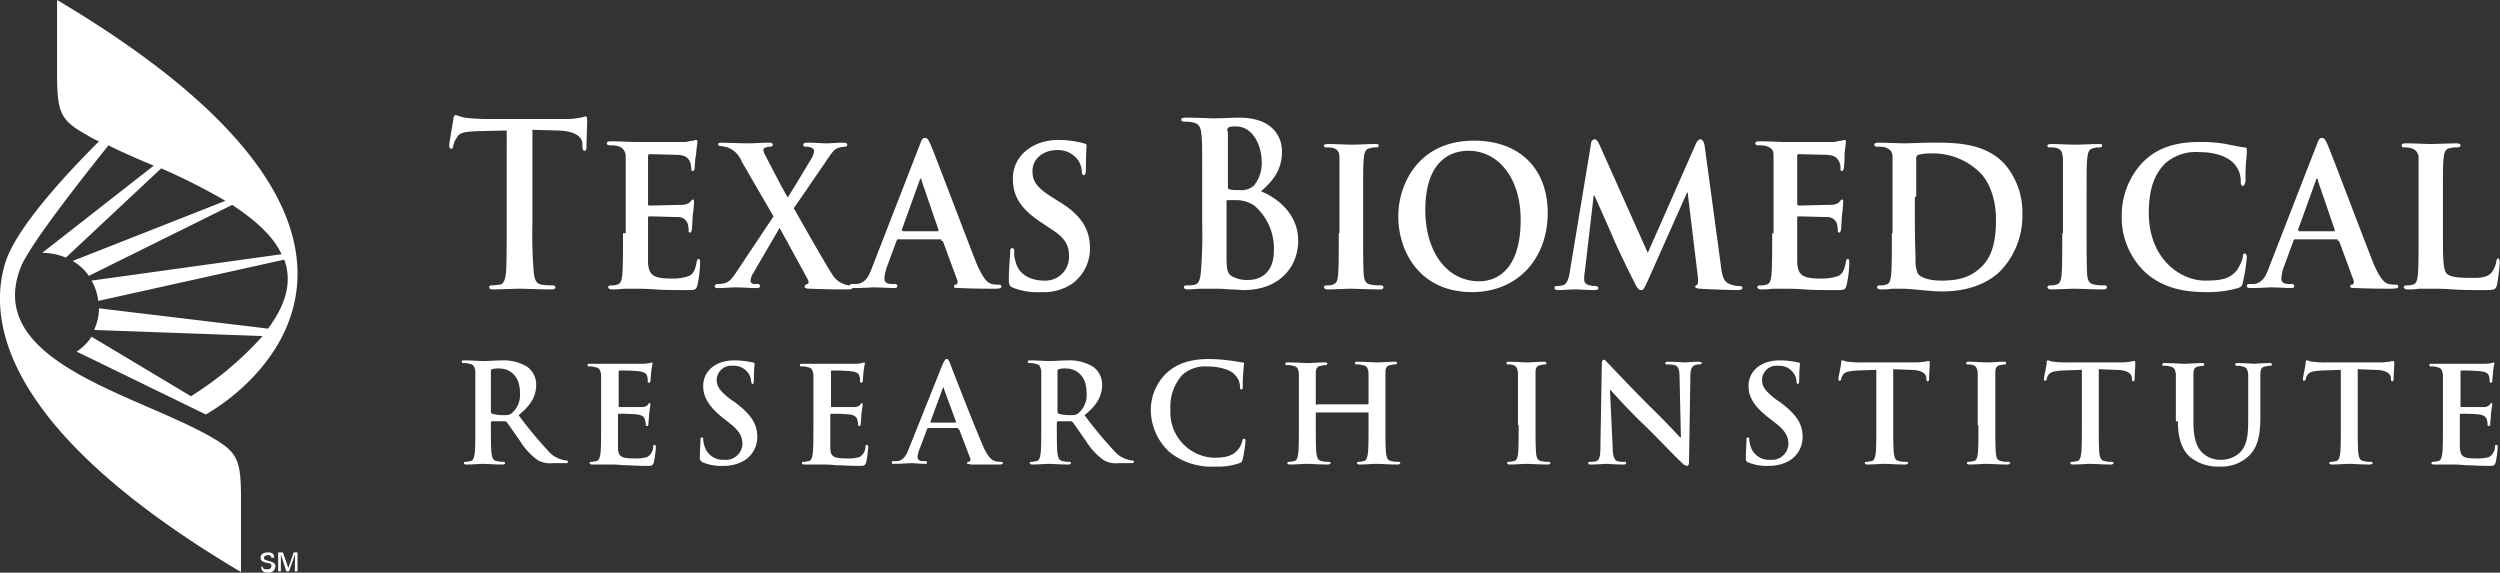 <svg xmlns="http://www.w3.org/2000/svg" viewBox="0 0 369.74 84.7"><rect x="0" y="0" width="369.74" height="84.7" fill="#333333" stroke="none"/><g data-name="Layer 2"><path d="M74.94 19.3l-4.5.1c-1.8.1-2.5.2-2.9 1a2.77 2.77 0 0 0-.5 1.2c-.1.3-.1.4-.3.4s-.3-.2-.3-.5c0-.5.6-3.6.6-3.9s.2-.6.4-.6a6.8 6.8 0 0 0 1.3.4 28.32 28.32 0 0 0 3 .2h12a9.82 9.82 0 0 0 2.1-.2c.5-.1.7-.2.8-.2s.2.2.2.7c0 .7-.1 3-.1 3.9 0 .3-.1.5-.3.5s-.3-.2-.3-.7v-.4c-.1-.9-.9-1.8-3.6-1.9l-3.8-.1v13.9a68.87 68.87 0 0 0 .2 7.2c.1.9.3 1.7 1.2 1.8a7.57 7.57 0 0 0 1.5.1c.3 0 .5.1.5.3s-.2.3-.6.3c-2 0-3.9-.1-4.8-.1-.7 0-2.6.1-3.8.1q-.6 0-.6-.3c0-.2.1-.3.5-.3s.8-.1 1.1-.1c.6-.1.8-.9.9-1.8.1-1.4.1-4.1.1-7.2V19.3zm17.2 15.2c0 2.6 0 4.9-.1 6.1-.1.8-.2 1.4-.8 1.5a2.22 2.22 0 0 1-.9.1c-.3 0-.4.2-.4.3s.2.3.5.3a11.48 11.48 0 0 0 1.8-.1h1.5c.8 0 1.8 0 3.1.1s2.9.1 4.9.1c1 0 1.2 0 1.4-.7a16.48 16.48 0 0 0 .4-3.2c0-.3 0-.7-.2-.7s-.2.1-.3.4c-.2 1.2-.5 1.8-1.1 2.1a7.27 7.27 0 0 1-2.5.4c-2.7 0-3.5-.4-3.6-2.4v-6.5c0-.2 0-.3.2-.3.7 0 3.7.1 4.2.1a1.46 1.46 0 0 1 1.5 1.1 3.75 3.75 0 0 1 .1 1 .22.22 0 0 0 .2.2c.2 0 .3-.4.3-.6s.1-1.3.1-1.9a14.17 14.17 0 0 0 .2-2.1c0-.2-.1-.3-.2-.3s-.2.2-.4.4-.6.4-1.3.4-4.1.1-4.7.1c-.2 0-.2-.1-.2-.3v-7c0-.2.1-.3.2-.3.5 0 3.7.1 4.2.1 1.3.1 1.5.5 1.8 1a4.4 4.4 0 0 1 .2 1c0 .2 0 .4.2.4s.3-.3.3-.5.1-1.6.2-1.9c.1-1.3.2-1.6.2-1.9 0-.1 0-.3-.2-.3s-.3.1-.4.1a8.92 8.92 0 0 0-1.1.2h-7.3c-.8 0-2.5-.1-3.8-.1q-.6 0-.6.3c0 .2.2.3.5.3a3.75 3.75 0 0 1 1.1.1 1.51 1.51 0 0 1 1.2 1.5v11.4zM122 24.1c.8-1.2 1.3-2 1.9-2.2a4.4 4.4 0 0 1 1-.2c.3 0 .4-.1.4-.3s-.2-.3-.5-.3c-1 0-2.1.1-2.6.1s-1.8-.1-2.8-.1q-.6 0-.6.3a.32.32 0 0 0 .3.3 2.2 2.2 0 0 1 .8.1c.3.1.5.3.5.5a2.65 2.65 0 0 1-.3 1c-.5.8-2.8 4.7-3.6 5.9-1.1-1.9-2.1-3.9-3.3-6.2a2 2 0 0 1-.3-.8c0-.2.1-.3.4-.4a1.49 1.49 0 0 1 .6-.1c.2 0 .4-.1.4-.3s-.2-.3-.5-.3c-1 0-2.6.1-3 .1-1.3 0-3.4-.1-4.1-.1-.3 0-.5.1-.5.2a.27.27 0 0 0 .3.3 5.16 5.16 0 0 1 1.1.2 3.59 3.59 0 0 1 2.1 2.1l4.7 8.1-5.2 7.8c-.9 1.4-1.3 1.9-2.1 2.1a4.14 4.14 0 0 1-1 .1.45.45 0 0 0-.4.3c0 .2.1.3.4.3h.5c.4 0 1.7-.1 2.2-.1.7 0 2.4.1 2.6.1h.5c.4 0 .5-.1.5-.3a.32.32 0 0 0-.3-.3h-.6c-.2 0-.5-.2-.5-.4a2.38 2.38 0 0 1 .4-1.2l3.9-6.7c1.2 2.2 2.7 4.9 4.2 7.7.2.4 0 .6-.1.6s-.4.2-.4.4.2.3.9.3c2.2.1 4.3.1 4.9.1h.8c.3 0 .5-.1.5-.3a.32.32 0 0 0-.3-.3 2 2 0 0 1-1-.2 3.08 3.08 0 0 1-1.5-1.1c-.7-.9-5.1-8.7-5.9-10.1zm17.2 11.5c.1 0 .2 0 .3.2l2.1 5.7c.1.3-.1.6-.2.6-.3 0-.3.1-.3.3s.3.2.8.2c2.2.1 4.2.1 5.1.1s1.1-.1 1.1-.3-.1-.3-.4-.3a3.75 3.75 0 0 1-1-.1c-.5-.1-1.2-.5-2.3-3.1-1.7-4.3-6.1-16-6.8-17.6-.3-.6-.4-.9-.8-.9s-.5.3-.8 1.1l-7 18c-.5 1.4-1 2.3-2.2 2.5h-.8a.27.27 0 0 0-.3.3c0 .2.2.3.5.3 1.4 0 2.8-.1 3.1-.1.8 0 2.1.1 3 .1.3 0 .4-.1.4-.3s-.1-.3-.4-.3h-.4c-.8 0-1.1-.3-1.1-.8a5.87 5.87 0 0 1 .4-1.8l1.4-3.8c.1-.2.1-.2.2-.2h6.4zm-5.7-1.5c-.1 0-.2-.1-.1-.2l2.6-7.2c0-.1.1-.3.2-.3s.1.2.1.3l2.5 7.3c0 .1 0 .2-.1.2h-5.2zm16.2 8.4a9.74 9.74 0 0 0 4.3.7 7.47 7.47 0 0 0 4.5-1.2 6.36 6.36 0 0 0 2.7-5.3c0-2.6-1.1-4.8-4.6-6.9l-1.1-.7c-2.4-1.5-2.8-2.5-2.8-3.8 0-1.9 1.7-3.1 3.6-3.1a3.66 3.66 0 0 1 3 1.3 3.16 3.16 0 0 1 .7 1.9c0 .3.1.5.3.5s.3-.3.3-.9c0-2.3.1-3.1.1-3.4s-.1-.3-.4-.4a14.43 14.43 0 0 0-3.8-.5c-3.7 0-6.7 2.3-6.7 5.7 0 2.5 1 4.4 4.2 6.5l1.5 1c2.4 1.5 2.6 2.8 2.6 4a3.49 3.49 0 0 1-3.7 3.6c-1.7 0-3.7-.7-4.2-2.8a4.14 4.14 0 0 1-.2-1.5c0-.2 0-.5-.3-.5s-.3.3-.3.7-.2 2.2-.2 3.8c0 .9.1 1.1.5 1.3m28.1-9.4a68.87 68.87 0 0 1-.2 7.2c-.1 1-.3 1.7-.9 1.8a3.42 3.42 0 0 1-1.1.1c-.4 0-.5.1-.5.3s.2.3.6.3c.6 0 1.4-.1 2.1-.1h1.7a21.05 21.05 0 0 1 2.3.1c.9 0 1.8.1 2.1.1 5.6 0 8.1-3.7 8.1-7.3 0-3.9-3-6.3-5.5-7.3 1.7-1.5 3.1-3.1 3.1-5.9 0-1.8-1-5-6.4-5-1 0-2.2.1-3.7.1-.6 0-2.5-.1-4.1-.1-.5 0-.7.1-.7.3s.2.3.5.3a4.48 4.48 0 0 1 1.2.1c1 .2 1.2.8 1.3 1.9s.1 2 .1 7.1v6zm3.7-13.7c0-.4.1-.5.3-.6a3.08 3.08 0 0 1 1-.1c2.6 0 3.8 3 3.8 5.2a5.16 5.16 0 0 1-1.2 3.6 2.9 2.9 0 0 1-2.2.6 4.92 4.92 0 0 1-1.4-.1c-.1 0-.2-.1-.2-.4v-8.2zm4 11a8.35 8.35 0 0 1 2.9 6.7c0 3.5-2.3 4.3-3.7 4.3a4.49 4.49 0 0 1-2.2-.4c-1-.4-1.1-1-1.1-3.2v-8c0-.2.1-.2.2-.2h1.3a4.71 4.71 0 0 1 2.6.8m12.5 4.1c0 2.8 0 5-.1 6.2-.1.8-.2 1.2-.8 1.4a2.22 2.22 0 0 1-.9.1c-.3 0-.4.2-.4.3s.2.3.5.3c1.1 0 2.9-.1 3.5-.1s2.5.1 4.3.1c.3 0 .5-.1.5-.3s-.1-.3-.4-.3a6.6 6.6 0 0 1-1.4-.1c-.8-.1-1-.6-1.1-1.3-.1-1.2-.1-3.5-.1-6.3v-5c0-4.3 0-5.1.1-6.1s.3-1.4 1-1.5a2.2 2.2 0 0 1 .8-.1c.3 0 .4-.1.4-.3s-.2-.2-.5-.2c-1 0-2.8.1-3.4.1-.8 0-2.6-.1-3.6-.1-.4 0-.6.1-.6.2 0 .3.2.3.4.3a3.4 3.4 0 0 1 1 .1c.6.2.9.5.9 1.5v11.1zm8.8-2.5c0 5.1 3.1 11.2 10.9 11.2 6.9 0 11.2-5.1 11.2-11.7s-4.2-10.7-10.9-10.7c-8.1 0-11.2 6.3-11.2 11.2m18.1.5c0 8.1-4.2 9.1-6.1 9.1-5 0-8-4.6-8-10.5 0-7.1 3.5-8.8 6.4-8.8 4.3 0 7.7 3.9 7.7 10.2m7.3 7.5c-.1.9-.4 2.1-1.1 2.2a2.81 2.81 0 0 1-.8.1c-.3 0-.4.1-.4.3s.2.3.5.3c.8 0 2.1-.1 2.6-.1s1.7.1 2.8.1q.6 0 .6-.3a.45.45 0 0 0-.4-.3 3.44 3.44 0 0 1-.9-.1c-.4-.1-.8-.3-.8-.8a5.7 5.7 0 0 1 .1-1.3l1.3-11.2h.1c.9 2 2.5 5.6 2.7 6.1.3.8 2.4 5.2 3.1 6.5.4.9.7 1.4 1.1 1.4s.5-.3 1.1-1.6l5.7-12.8h.1l1.5 12.4c.1.8 0 1.1-.1 1.2s-.3.2-.3.3.2.3.8.3c1.1.1 4.8.2 5.5.2.4 0 .7-.1.7-.3s-.2-.3-.4-.3a3.48 3.48 0 0 1-1.5-.3c-.8-.3-1.1-1-1.3-2.8l-2.4-17.7c-.1-.6-.4-.9-.6-.9s-.5.2-.7.7l-7.1 16.1-7.1-15.9c-.4-.8-.5-.9-.8-.9a.68.68 0 0 0-.5.7zm29.9-5.5c0 2.6 0 4.9-.1 6.1-.1.8-.2 1.4-.8 1.5a2.22 2.22 0 0 1-.9.1c-.3 0-.4.2-.4.3s.2.3.5.3a11.48 11.48 0 0 0 1.8-.1h1.5c.8 0 1.8 0 3.1.1s2.9.1 4.9.1c1 0 1.2 0 1.4-.7a16.48 16.48 0 0 0 .4-3.2c0-.3 0-.7-.2-.7s-.2.1-.3.4c-.2 1.2-.5 1.8-1.1 2.1a7.27 7.27 0 0 1-2.5.4c-2.7 0-3.5-.4-3.6-2.4v-6.5c0-.2 0-.3.2-.3.7 0 3.7.1 4.2.1a1.46 1.46 0 0 1 1.5 1.1 3.75 3.75 0 0 1 .1 1 .22.22 0 0 0 .2.2c.2 0 .3-.4.3-.6s.1-1.3.1-1.9a14.17 14.17 0 0 0 .2-2.1c0-.2-.1-.3-.2-.3s-.2.2-.4.4-.6.4-1.3.4-4.1.1-4.7.1c-.1 0-.2-.1-.2-.3v-7c0-.2.1-.3.2-.3.5 0 3.7.1 4.2.1 1.3.1 1.5.5 1.8 1a2 2 0 0 1 .2 1c0 .2 0 .4.2.4s.3-.3.3-.5a12.1 12.1 0 0 0 .1-1.9c.1-1.3.2-1.6.2-1.9 0-.1 0-.3-.2-.3s-.3.1-.4.1a8.92 8.92 0 0 0-1.1.2H264c-.7 0-2.4-.1-3.8-.1q-.6 0-.6.3c0 .2.2.3.5.3a3.75 3.75 0 0 1 1.1.1c.9.3 1.1.6 1.1 1.5v11.4zm17.7 0c0 2.6 0 4.9-.1 6.1-.1.8-.2 1.4-.8 1.5a2.22 2.22 0 0 1-.9.1c-.3 0-.4.2-.4.3s.2.3.5.3a11.48 11.48 0 0 0 1.8-.1h1.5c.7 0 1.6.1 2.7.2s2.2.2 3.2.2c4.9 0 7.7-2 8.9-3.4a11.77 11.77 0 0 0 2.9-8 10.92 10.92 0 0 0-2.5-7.3c-2.9-3.3-7.4-3.3-10.7-3.3-1.6 0-3.5.1-4.3.1s-2.5-.1-3.8-.1q-.6 0-.6.3c0 .2.2.3.5.3a3.75 3.75 0 0 1 1.1.1c.8.3 1.1.6 1.1 1.5v11.2zm3.6-5.4v-5.6a.6.6 0 0 1 .3-.6 6.27 6.27 0 0 1 1.6-.2 9.92 9.92 0 0 1 7.4 2.7c1.2 1.1 2.5 3.5 2.5 7.1 0 3-.5 5.5-2.3 7.1-1.6 1.5-3.4 1.9-5.8 1.9-2.1 0-3.2-.6-3.5-1.1a5.25 5.25 0 0 1-.3-2c0-.6-.1-2.8-.1-5.8v-3.5zm21.6 5.4c0 2.8 0 5-.1 6.2-.1.8-.2 1.2-.8 1.4a2.22 2.22 0 0 1-.9.1c-.3 0-.4.2-.4.3s.2.3.5.3c1.1 0 2.9-.1 3.5-.1s2.5.1 4.3.1c.3 0 .5-.1.5-.3s-.1-.3-.4-.3a6.6 6.6 0 0 1-1.4-.1c-.8-.1-1-.6-1.1-1.3-.1-1.2-.1-3.5-.1-6.3v-5c0-4.3 0-5.1.1-6.1s.3-1.4 1-1.5a2.2 2.2 0 0 1 .8-.1c.3 0 .4-.1.4-.3s-.2-.2-.5-.2c-1 0-2.7.1-3.4.1s-2.6-.1-3.6-.1c-.4 0-.6.1-.6.2 0 .3.2.3.4.3a3.4 3.4 0 0 1 1 .1c.6.2.8.5.9 1.5v11.1zm12.1 5.6c2.4 2.3 5.5 3.1 9.1 3.1a16.06 16.06 0 0 0 4.8-.6c.5-.2.6-.3.7-.8a25.85 25.85 0 0 0 .6-3.8c0-.2-.1-.5-.3-.5s-.3.1-.3.6a6.46 6.46 0 0 1-.9 1.9c-1.1 1.3-2.4 1.5-4.7 1.5-3.6 0-8.3-3.2-8.3-10 0-2.8.5-5.5 2.5-7.4a6.84 6.84 0 0 1 5-1.6c2.4 0 4.2.7 5.1 1.7a3.78 3.78 0 0 1 1 2.7q0 .6.3.6c.2 0 .3-.3.4-.7 0-.6 0-2.2.1-3.1a13.61 13.61 0 0 0 .1-1.6c0-.2-.1-.3-.4-.3-.8-.1-1.7-.3-2.7-.5a21.31 21.31 0 0 0-3.9-.3c-4 0-6.5 1.1-8.4 3a11.39 11.39 0 0 0-3.1 7.8 11.11 11.11 0 0 0 3.3 8.3m28.6-4.5c.1 0 .2 0 .3.2l2.1 5.7c.1.3-.1.6-.2.6-.3 0-.3.1-.3.3s.3.2.8.2c2.2.1 4.2.1 5.1.1s1.2-.1 1.2-.3-.1-.3-.4-.3a3.75 3.75 0 0 1-1-.1c-.5-.1-1.2-.5-2.3-3.1-1.7-4.3-6.1-16-6.8-17.6-.3-.6-.4-.9-.8-.9s-.5.3-.8 1.1l-7 18c-.5 1.4-1 2.3-2.2 2.5h-.8a.27.27 0 0 0-.3.3c0 .2.1.3.5.3 1.4 0 2.8-.1 3.1-.1.8 0 2.1.1 3 .1.3 0 .4-.1.4-.3s-.1-.3-.4-.3h-.4c-.8 0-1.1-.3-1.1-.8a5.87 5.87 0 0 1 .4-1.8l1.4-3.8c.1-.2.1-.2.2-.2h6.3zm-5.7-1.5c-.1 0-.2-.1-.1-.2l2.6-7.2c0-.1.1-.3.2-.3s.1.2.1.3l2.5 7.3c0 .1 0 .2-.1.2H340zm21.3-4.6c0-4.3 0-5.1.1-6.1s.3-1.4 1-1.5a3.4 3.4 0 0 1 1-.1c.3 0 .5-.1.5-.3s-.2-.3-.6-.3c-1 0-3.2.1-3.8.1s-2.4-.1-3.7-.1q-.6 0-.6.3c0 .2.1.3.4.3a2.48 2.48 0 0 1 .9.1 1.42 1.42 0 0 1 1.2 1.5v11.1c0 2.6 0 4.9-.1 6.1-.1.8-.2 1.4-.8 1.5a2.22 2.22 0 0 1-.9.1c-.3 0-.4.2-.4.3s.2.3.5.3a11.48 11.48 0 0 0 1.8-.1h1.5c1.1 0 2.2 0 3.5.1s2.9.1 4.8.1c1.4 0 1.5-.1 1.7-.8a26.28 26.28 0 0 0 .4-3.3c0-.3-.1-.6-.2-.6s-.3.2-.3.4a3.63 3.63 0 0 1-.7 1.7c-.7.8-1.7.8-3.1.8-2.1 0-3.1-.2-3.5-.6-.6-.5-.6-2.4-.6-6v-5zm-291 33.4c0 1.8 0 3.4-.1 4.2-.1.6-.2 1-.6 1.1-.2 0-.4.1-.7.1s-.3.1-.3.2.1.2.4.2c.8 0 2.1-.1 2.4-.1s1.8.1 2.9.1c.3 0 .4-.1.4-.2a.22.22 0 0 0-.2-.2 3.75 3.75 0 0 1-1-.1c-.6-.1-.7-.5-.8-1.1-.1-.8-.1-2.4-.1-4.3v-.3a.22.22 0 0 1 .2-.2h1.7a.6.6 0 0 1 .4.1c.3.3 1.2 1.7 2 2.8a9.62 9.62 0 0 0 2.7 2.9 3.69 3.69 0 0 0 2.1.4h1.9c.2 0 .4 0 .4-.2a.22.22 0 0 0-.2-.2 1.76 1.76 0 0 1-.6-.1 4.07 4.07 0 0 1-2.2-1.4 59.4 59.4 0 0 1-4.3-5.2c2-1.6 2.6-3 2.6-4.5a3.23 3.23 0 0 0-1.4-2.7 6.78 6.78 0 0 0-3.7-.9c-.6 0-2.1.1-2.8.1-.4 0-1.7-.1-2.7-.1-.3 0-.4 0-.4.2s.1.2.3.2a2 2 0 0 1 .8.1c.7.1.8.5.9 1.1v8zm2.3-8c0-.2 0-.2.2-.3a3.11 3.11 0 0 1 1.1-.1c1.2 0 3 .8 3 3.6a3.53 3.53 0 0 1-1.2 3c-.4.3-.6.3-1.4.3a6.8 6.8 0 0 1-1.5-.2c-.1-.1-.2-.1-.2-.4zm16.3 8c0 1.8 0 3.4-.1 4.2-.1.6-.2 1-.6 1.1-.2 0-.4.1-.7.1s-.3.1-.3.2.1.2.4.2h2.5a17 17 0 0 1 2.1.1c.9 0 2 .1 3.4.1.8 0 .9 0 1.1-.5a16.6 16.6 0 0 0 .3-2.2c0-.2 0-.4-.2-.4s-.2.1-.2.3a1.8 1.8 0 0 1-.9 1.5 6.15 6.15 0 0 1-1.9.2c-2 0-2.4-.3-2.4-1.7v-4.7c0-.1 0-.2.1-.2a24.39 24.39 0 0 1 2.8.1c.7.1 1 .4 1.1.8a2 2 0 0 1 .1.7c0 .1 0 .2.2.2s.2-.2.2-.4.1-.9.1-1.3c.1-1 .2-1.3.2-1.5a.35.35 0 0 0-.1-.2q-.15 0-.3.3a1.33 1.33 0 0 1-1 .3h-3.2c-.1 0-.1-.1-.1-.2v-5c0-.1 0-.2.1-.2a25.28 25.28 0 0 1 2.8.1c1 .1 1.2.4 1.3.7a2 2 0 0 1 .1.7c0 .2 0 .3.2.3a.22.22 0 0 0 .2-.2c0-.2.1-1.1.1-1.3.1-.9.2-1.2.2-1.3s0-.2-.1-.2-.2.1-.3.1-.5.1-.9.1h-7.9c-.3 0-.4 0-.4.2s.1.2.3.2a2 2 0 0 1 .8.1c.7.1.8.5.9 1.1v7.5zm15.1 5.5a6.82 6.82 0 0 0 2.9.5 6.09 6.09 0 0 0 3.2-.8 4.09 4.09 0 0 0 1.9-3.5c0-1.9-.9-3.3-3.3-5.1l-.6-.4c-1.7-1.3-2.1-2-2.1-2.9a2.14 2.14 0 0 1 2.4-2.1 2.53 2.53 0 0 1 2.2 1 2.36 2.36 0 0 1 .5 1.3c0 .2.1.4.2.4s.2-.2.2-.6c0-1.6.1-2.1.1-2.4 0-.1-.1-.2-.3-.2a12.53 12.53 0 0 0-2.7-.3c-2.8 0-4.6 1.6-4.6 3.8 0 1.6.8 3 2.9 4.7l.9.7c1.7 1.3 2 2.2 2 3.2a2.44 2.44 0 0 1-2.7 2.3 2.83 2.83 0 0 1-2.9-2 4.4 4.4 0 0 1-.2-1c0-.2 0-.3-.2-.3s-.2.2-.2.5-.1 1.5-.1 2.6c.1.4.2.5.5.6m16.3-5.5c0 1.8 0 3.4-.1 4.2-.1.6-.2 1-.6 1.1-.2 0-.4.1-.7.1s-.3.1-.3.2.1.2.4.2h2.5a17 17 0 0 1 2.1.1c.9 0 2 .1 3.4.1.8 0 .9 0 1.1-.5a16.6 16.6 0 0 0 .3-2.2c0-.2 0-.4-.2-.4s-.2.1-.2.3a1.8 1.8 0 0 1-.9 1.5 6.15 6.15 0 0 1-1.9.2c-2 0-2.4-.3-2.4-1.7v-4.7c0-.1 0-.2.1-.2a24.39 24.39 0 0 1 2.8.1c.7.1 1 .4 1.1.8a2 2 0 0 1 .1.7c0 .1 0 .2.2.2s.2-.2.2-.4.1-.9.1-1.3c.1-1 .2-1.3.2-1.5a.35.35 0 0 0-.1-.2q-.15 0-.3.3a1.33 1.33 0 0 1-1 .3H123c-.1 0-.1-.1-.1-.2v-5c0-.1 0-.2.1-.2a25.28 25.28 0 0 1 2.8.1c1 .1 1.2.4 1.3.7a2 2 0 0 1 .1.7c0 .2 0 .3.2.3a.22.22 0 0 0 .2-.2c0-.2.1-1.1.1-1.3.1-.9.2-1.2.2-1.3s0-.2-.1-.2-.2.1-.3.1-.5.1-.9.1h-7.9c-.3 0-.4 0-.4.2s.1.2.3.2a2 2 0 0 1 .8.1c.7.1.8.5.9 1.1v7.5zm21.4.6c.1 0 .2 0 .2.1l1.6 4.2a.37.37 0 0 1-.2.5c-.2 0-.3.1-.3.2s.2.1.6.2h3.8c.7 0 .9 0 .9-.2s-.1-.2-.3-.2a2.49 2.49 0 0 1-.8-.1c-.4-.1-1-.4-1.8-2.2-1.3-3-4.5-11.2-4.9-12.3-.2-.5-.3-.6-.5-.6s-.3.2-.6.8l-5 12.5c-.4 1-.8 1.7-1.7 1.8h-.6c-.2 0-.2 0-.2.2s.1.2.4.2c1 0 2.1-.1 2.4-.1.6 0 1.5.1 2.1.1.2 0 .3 0 .3-.2s-.1-.2-.3-.2h-.3c-.6 0-.8-.3-.8-.6a4.05 4.05 0 0 1 .3-1.2l1.1-2.9a.22.22 0 0 1 .2-.2h4.4zm-4-1a.1.1 0 0 1-.1-.1l1.8-4.9a.35.35 0 0 1 .1-.2c.1 0 .1.1.1.2l1.8 4.9c0 .1 0 .1-.1.1zm16.3.4c0 1.8 0 3.4-.1 4.2-.1.6-.2 1-.6 1.1-.2 0-.4.1-.7.1s-.3.1-.3.2.1.2.4.2c.8 0 2.1-.1 2.4-.1s1.8.1 2.9.1c.3 0 .4-.1.4-.2a.22.22 0 0 0-.2-.2 3.75 3.75 0 0 1-1-.1c-.6-.1-.7-.5-.8-1.1-.1-.8-.1-2.4-.1-4.3v-.3a.22.22 0 0 1 .2-.2h1.7a.6.6 0 0 1 .4.1c.3.3 1.2 1.7 2 2.8a9.62 9.62 0 0 0 2.7 2.9 3.69 3.69 0 0 0 2.1.4h1.9c.2 0 .4 0 .4-.2a.22.22 0 0 0-.2-.2 1.49 1.49 0 0 1-.6-.1 4.07 4.07 0 0 1-2.2-1.4 59.4 59.4 0 0 1-4.3-5.2c2-1.6 2.6-3 2.6-4.5a3.23 3.23 0 0 0-1.4-2.7 6.78 6.78 0 0 0-3.7-.9c-.6 0-2.1.1-2.8.1-.4 0-1.7-.1-2.7-.1-.3 0-.4 0-.4.2s.1.2.3.2a2 2 0 0 1 .8.1c.7.1.8.5.9 1.1v8zm2.4-8c0-.2 0-.2.2-.3a3.11 3.11 0 0 1 1.1-.1c1.2 0 3 .8 3 3.6a3.53 3.53 0 0 1-1.2 3c-.4.3-.6.3-1.4.3a6.8 6.8 0 0 1-1.5-.2c-.1-.1-.2-.1-.2-.4v-5.9zm16.5 11.9a9.79 9.79 0 0 0 6.8 2.2 9.48 9.48 0 0 0 3.6-.5c.3-.1.4-.2.5-.6a17.62 17.62 0 0 0 .4-2.7c0-.2 0-.3-.2-.3s-.2.1-.3.4a2.79 2.79 0 0 1-.7 1.3c-.8.9-1.9 1.1-3.6 1.1a6.73 6.73 0 0 1-6.3-7.1 7.07 7.07 0 0 1 1.8-5.2 5.15 5.15 0 0 1 3.7-1.2c1.8 0 3.4.5 4 1.2a2.69 2.69 0 0 1 .8 1.8c0 .3 0 .4.2.4s.2-.2.2-.5a18.55 18.55 0 0 1 .1-2.2 8 8 0 0 1 .1-1.1c0-.1-.1-.2-.3-.2-.6-.1-1.2-.2-2-.3a23.28 23.28 0 0 0-2.9-.2c-3 0-4.9.8-6.3 2.1a7.58 7.58 0 0 0-2.3 5.5 8.53 8.53 0 0 0 2.7 6.1m21.8-6.9c-.1 0-.1 0-.1-.1v-4.6c0-.7.2-1 .7-1.1.2 0 .4-.1.6-.1s.4 0 .4-.2-.1-.2-.4-.2c-.8 0-2 .1-2.5.1s-1.8-.1-2.9-.1c-.3 0-.4 0-.4.2s.1.2.3.2a2 2 0 0 1 .8.1c.7.1.8.5.9 1.1v7.7c0 1.8 0 3.4-.1 4.2-.1.6-.2 1-.6 1.1-.2 0-.4.1-.7.1s-.3.1-.3.2.1.2.4.2c.8 0 2-.1 2.5-.1s1.8.1 3.1.1c.2 0 .4-.1.4-.2s-.1-.2-.3-.2a3.4 3.4 0 0 1-1-.1c-.6-.1-.7-.5-.8-1.1-.1-.9-.1-2.4-.1-4.3v-1.7a.1.1 0 0 1 .1-.1h7.6c.1 0 .1 0 .1.1v1.8c0 1.8 0 3.4-.1 4.2-.1.6-.2 1-.6 1.1-.2 0-.4.1-.7.1s-.3.1-.3.2.1.2.4.2c.8 0 2-.1 2.5-.1s1.8.1 3.1.1c.2 0 .4-.1.4-.2s-.1-.2-.3-.2a3.4 3.4 0 0 1-1-.1c-.6-.1-.7-.5-.8-1.1-.1-.9-.1-2.4-.1-4.3v-7.7c0-.7.2-1 .7-1.1.2 0 .4-.1.6-.1s.4 0 .4-.2-.1-.2-.4-.2c-.8 0-2 .1-2.5.1s-1.8-.1-2.9-.1c-.3 0-.4 0-.4.2s.1.2.3.2a2 2 0 0 1 .8.1c.7.1.8.5.9 1.1v4.6a.1.1 0 0 1-.1.1h-7.6zm29.9 3c0 1.9 0 3.5-.1 4.3-.1.6-.2.9-.6 1-.2 0-.4.1-.7.1s-.3.1-.3.2.1.2.4.2c.8 0 2.1-.1 2.5-.1s1.8.1 3.1.1c.2 0 .4-.1.4-.2s-.1-.2-.3-.2a3.4 3.4 0 0 1-1-.1c-.6-.1-.7-.4-.8-1-.1-.9-.1-2.4-.1-4.4v-7.7c0-.7.2-1 .7-1.1.2 0 .4-.1.6-.1s.3 0 .3-.2-.2-.2-.4-.2c-.8 0-1.9.1-2.4.1s-1.8-.1-2.6-.1c-.3 0-.5 0-.5.2s.1.2.3.2a1.7 1.7 0 0 1 .7.1c.4.1.6.4.7 1.1v7.8zm13.5-5.3c.4.4 2.6 2.9 4.8 5s4.6 4.7 5.9 5.9a1.27 1.27 0 0 0 .7.4q.3 0 .3-.6l.2-12.6c0-1.1.2-1.5.7-1.7a1.27 1.27 0 0 1 .6-.1c.2 0 .4-.1.4-.2s-.2-.2-.5-.2c-1 0-1.7.1-2 .1s-1.4-.1-2.4-.1c-.3 0-.5 0-.5.2s.1.2.3.2a4.1 4.1 0 0 1 1.1.1c.5.2.7.6.7 1.8l.2 8.9h-.1c-.3-.3-3-3.2-4.4-4.5-2.9-2.9-5.9-6.1-6.2-6.4s-.5-.6-.7-.6-.3.3-.3.7l-.2 11.8c0 1.7-.1 2.3-.6 2.5a2.77 2.77 0 0 1-.9.1c-.2 0-.3 0-.3.2s.2.2.4.2c1 0 2-.1 2.2-.1.4 0 1.2.1 2.5.1.3 0 .5 0 .5-.2s-.1-.2-.3-.2a3.4 3.4 0 0 1-1-.1c-.4-.1-.7-.7-.7-2.2zm20.5 10.8a6.82 6.82 0 0 0 2.9.5 6.09 6.09 0 0 0 3.2-.8 4.09 4.09 0 0 0 1.9-3.5c0-1.9-.9-3.3-3.3-5.1l-.6-.4c-1.7-1.3-2.1-2-2.1-2.9a2.14 2.14 0 0 1 2.4-2.1 2.53 2.53 0 0 1 2.2 1 2.36 2.36 0 0 1 .5 1.3c0 .2.1.4.2.4s.2-.2.2-.6c0-1.6.1-2.1.1-2.4 0-.1-.1-.2-.3-.2a12.53 12.53 0 0 0-2.7-.3c-2.8 0-4.6 1.6-4.6 3.8 0 1.6.8 3 3 4.7l.9.7c1.7 1.3 2 2.2 2 3.2a2.44 2.44 0 0 1-2.7 2.3 2.83 2.83 0 0 1-2.9-2 4.4 4.4 0 0 1-.2-1c0-.2 0-.3-.2-.3s-.2.2-.2.5-.1 1.5-.1 2.6c0 .4.1.5.4.6m18.9-5.5c0 1.8 0 3.4-.1 4.2-.1.6-.2 1-.6 1.1-.2 0-.4.1-.7.1s-.3.1-.3.2.1.2.4.2c.8 0 2.1-.1 2.5-.1.6 0 1.8.1 3.1.1.2 0 .4-.1.4-.2s-.1-.2-.3-.2a3.4 3.4 0 0 1-1-.1c-.6-.1-.7-.5-.8-1.1-.1-.9-.1-2.4-.1-4.3v-8.2l2.5.1c1.8 0 2.3.6 2.4 1.1v.2c0 .3.1.4.2.4s.2-.1.2-.3c0-.5.1-1.9.1-2.3s0-.4-.2-.4a1.34 1.34 0 0 0-.5.1c-.3 0-.7.1-1.4.1h-7.9a12.75 12.75 0 0 1-2-.1c-.5 0-.7-.2-.9-.2s-.2.1-.2.4-.4 2-.4 2.3 0 .3.2.3a.22.22 0 0 0 .2-.2 1.33 1.33 0 0 1 .3-.7c.3-.4.8-.5 1.9-.6l3-.1v8.2zm15.1 0c0 1.9 0 3.5-.1 4.3-.1.6-.2.9-.6 1-.2 0-.4.1-.7.1s-.3.1-.3.2.1.2.4.2c.8 0 2.1-.1 2.5-.1s1.8.1 3.1.1c.2 0 .4-.1.4-.2s-.1-.2-.3-.2a3.4 3.4 0 0 1-1-.1c-.6-.1-.7-.4-.8-1-.1-.9-.1-2.4-.1-4.4v-7.7c0-.7.2-1 .7-1.1.2 0 .4-.1.6-.1s.3 0 .3-.2-.2-.2-.4-.2c-.8 0-1.9.1-2.4.1s-1.8-.1-2.6-.1c-.3 0-.5 0-.5.2s.1.2.3.2a1.7 1.7 0 0 1 .7.1c.4.1.6.4.7 1.1v7.8zm15.3 0c0 1.8 0 3.4-.1 4.2-.1.6-.2 1-.6 1.1-.2 0-.4.1-.7.1s-.3.1-.3.2.1.2.4.2c.8 0 2.1-.1 2.5-.1.6 0 1.8.1 3.1.1.2 0 .4-.1.4-.2s-.1-.2-.3-.2a3.4 3.4 0 0 1-1-.1c-.6-.1-.7-.5-.8-1.1-.1-.9-.1-2.4-.1-4.3v-8.2l2.5.1c1.8 0 2.3.6 2.4 1.1v.2c0 .3.1.4.2.4s.2-.1.2-.3c0-.5.1-1.9.1-2.3s0-.4-.2-.4a1.34 1.34 0 0 0-.5.1c-.3 0-.7.1-1.4.1h-7.9a12.75 12.75 0 0 1-2-.1c-.5 0-.7-.2-.9-.2s-.2.1-.2.4-.4 2-.4 2.3 0 .3.2.3a.22.22 0 0 0 .2-.2 1.33 1.33 0 0 1 .3-.7c.3-.4.8-.5 1.9-.6l3-.1v8.2zm14.2-.6c0 2.9.8 4.4 1.8 5.3a6.62 6.62 0 0 0 4.4 1.4 5.84 5.84 0 0 0 4.1-1.4c1.7-1.4 1.9-3.8 1.9-6v-6.3c0-.7.2-1 .7-1.1.2 0 .4-.1.6-.1s.4 0 .4-.2-.1-.2-.4-.2c-.8 0-2 .1-2.3.1 0 0-1.3-.1-2.3-.1-.3 0-.4 0-.4.2s.1.2.3.2.6 0 .7.1c.7.1.8.5.9 1.1V62c0 2.1-.1 3.8-1.2 4.9a4 4 0 0 1-2.8 1.1 3.86 3.86 0 0 1-2.5-.8c-1-.8-1.6-2-1.6-4.9v-7c0-.7.2-1 .7-1.1.2 0 .4-.1.6-.1s.3 0 .3-.2-.1-.2-.4-.2c-.7 0-2 .1-2.5.1s-1.9-.1-2.9-.1c-.3 0-.4 0-.4.2s.1.2.3.2a2 2 0 0 1 .8.1c.7.1.8.5.9 1.1v7zm24.1.6c0 1.8 0 3.4-.1 4.2-.1.6-.2 1-.6 1.1-.2 0-.4.1-.7.1s-.3.1-.3.2.1.2.4.2c.8 0 2.1-.1 2.5-.1.6 0 1.8.1 3.1.1.2 0 .4-.1.4-.2s-.1-.2-.3-.2a3.4 3.4 0 0 1-1-.1c-.6-.1-.7-.5-.8-1.1-.1-.9-.1-2.4-.1-4.3v-8.2l2.5.1c1.8 0 2.3.6 2.4 1.1v.2c0 .3.1.4.2.4s.2-.1.2-.3c0-.5.1-1.9.1-2.3s0-.4-.2-.4a1.34 1.34 0 0 0-.5.1c-.3 0-.7.1-1.4.1h-7.9a12.75 12.75 0 0 1-2-.1c-.5 0-.7-.2-.9-.2s-.2.1-.2.4-.4 2-.4 2.3 0 .3.2.3a.22.22 0 0 0 .2-.2 1.33 1.33 0 0 1 .3-.7c.3-.4.8-.5 1.9-.6l3-.1v8.2zm15.1 0c0 1.8 0 3.4-.1 4.2-.1.6-.2 1-.6 1.1-.2 0-.4.1-.7.1s-.3.1-.3.2.1.2.4.2h2.5a17 17 0 0 1 2.1.1c.9 0 1.9.1 3.4.1.8 0 .9 0 1.1-.5a16.6 16.6 0 0 0 .3-2.2c0-.2 0-.4-.2-.4s-.2.1-.2.3a1.8 1.8 0 0 1-.9 1.5 6.15 6.15 0 0 1-1.9.2c-2 0-2.3-.3-2.4-1.7v-4.7c0-.1 0-.2.1-.2a24.39 24.39 0 0 1 2.8.1c.7.1 1 .4 1.1.8a2 2 0 0 1 .1.7c0 .1 0 .2.2.2s.2-.2.2-.4.1-.9.1-1.3c.1-1 .2-1.3.2-1.5a.35.35 0 0 0-.1-.2q-.15 0-.3.3a1.33 1.33 0 0 1-1 .3H364c-.1 0-.1-.1-.1-.2v-5c0-.1 0-.2.1-.2a25.28 25.28 0 0 1 2.8.1c1 .1 1.2.4 1.3.7a2 2 0 0 1 .1.7c0 .2 0 .3.2.3a.22.22 0 0 0 .2-.2c0-.2.1-1.1.1-1.3.1-.9.2-1.2.2-1.3s0-.2-.1-.2-.2.1-.3.1-.5.1-.9.1h-7.9c-.3 0-.4 0-.4.2s.1.2.3.2a2 2 0 0 1 .8.1c.7.1.8.5.9 1.1v7.5zM28.24 58.6a49 49 0 0 0 10.6-8.9l-24.9-.9c0-.1.1-.2.1-.3a7.53 7.53 0 0 0 .6-2.9l25 3c2.9-3.9 3.5-7.2 2.4-10.2l-27.5 6.1a8.19 8.19 0 0 0-1-3l28.1-3.9c-1.3-2.8-4-5.1-7.3-7.3l-21.2 10.5a7.28 7.28 0 0 0-2.4-2.2l22.6-8.9a93.76 93.76 0 0 0-9.5-4.8L9.74 38.1a9.1 9.1 0 0 0-3.5-.7l16.5-12.9c-2.4-1-4.7-2-6.7-3-4 5-11.8 14.9-13 18.1-5.4 14 17.3 18.7 28.3 25.1 3.8 2.2 4.3 3.3 4.3 9v10.9C2.74 65.1-2.26 49.1.74 39c1.5-5.1 8.8-13 13.9-18.1a11.4 11.4 0 0 1-1.9-1c-3.8-2.1-4.3-3.3-4.3-9V0c54.8 32.5 32.7 55.1 22 61.3L11.34 52a7.68 7.68 0 0 0 2.2-2.2l14.7 8.8m10.6 25.1c0 .4.2.5.6.5s.7-.1.7-.5a.37.37 0 0 0-.4-.4c-.5-.1-1.2-.2-1.2-.8s.5-.8 1.1-.8.9.2.9.8h-.4c0-.3-.3-.4-.5-.4s-.6.1-.6.4.2.3.5.4c.5.2 1.2.2 1.2.9a1 1 0 0 1-1.1.9c-.6 0-1-.2-1-.9h.2zm4.8-1.7l-.9 2.5h-.4l-.8-2.5v2.5h-.4v-2.8h.7l.8 2.3.8-2.3H44v2.8h-.4z" fill="#fff" data-name="Layer 1"/></g></svg>